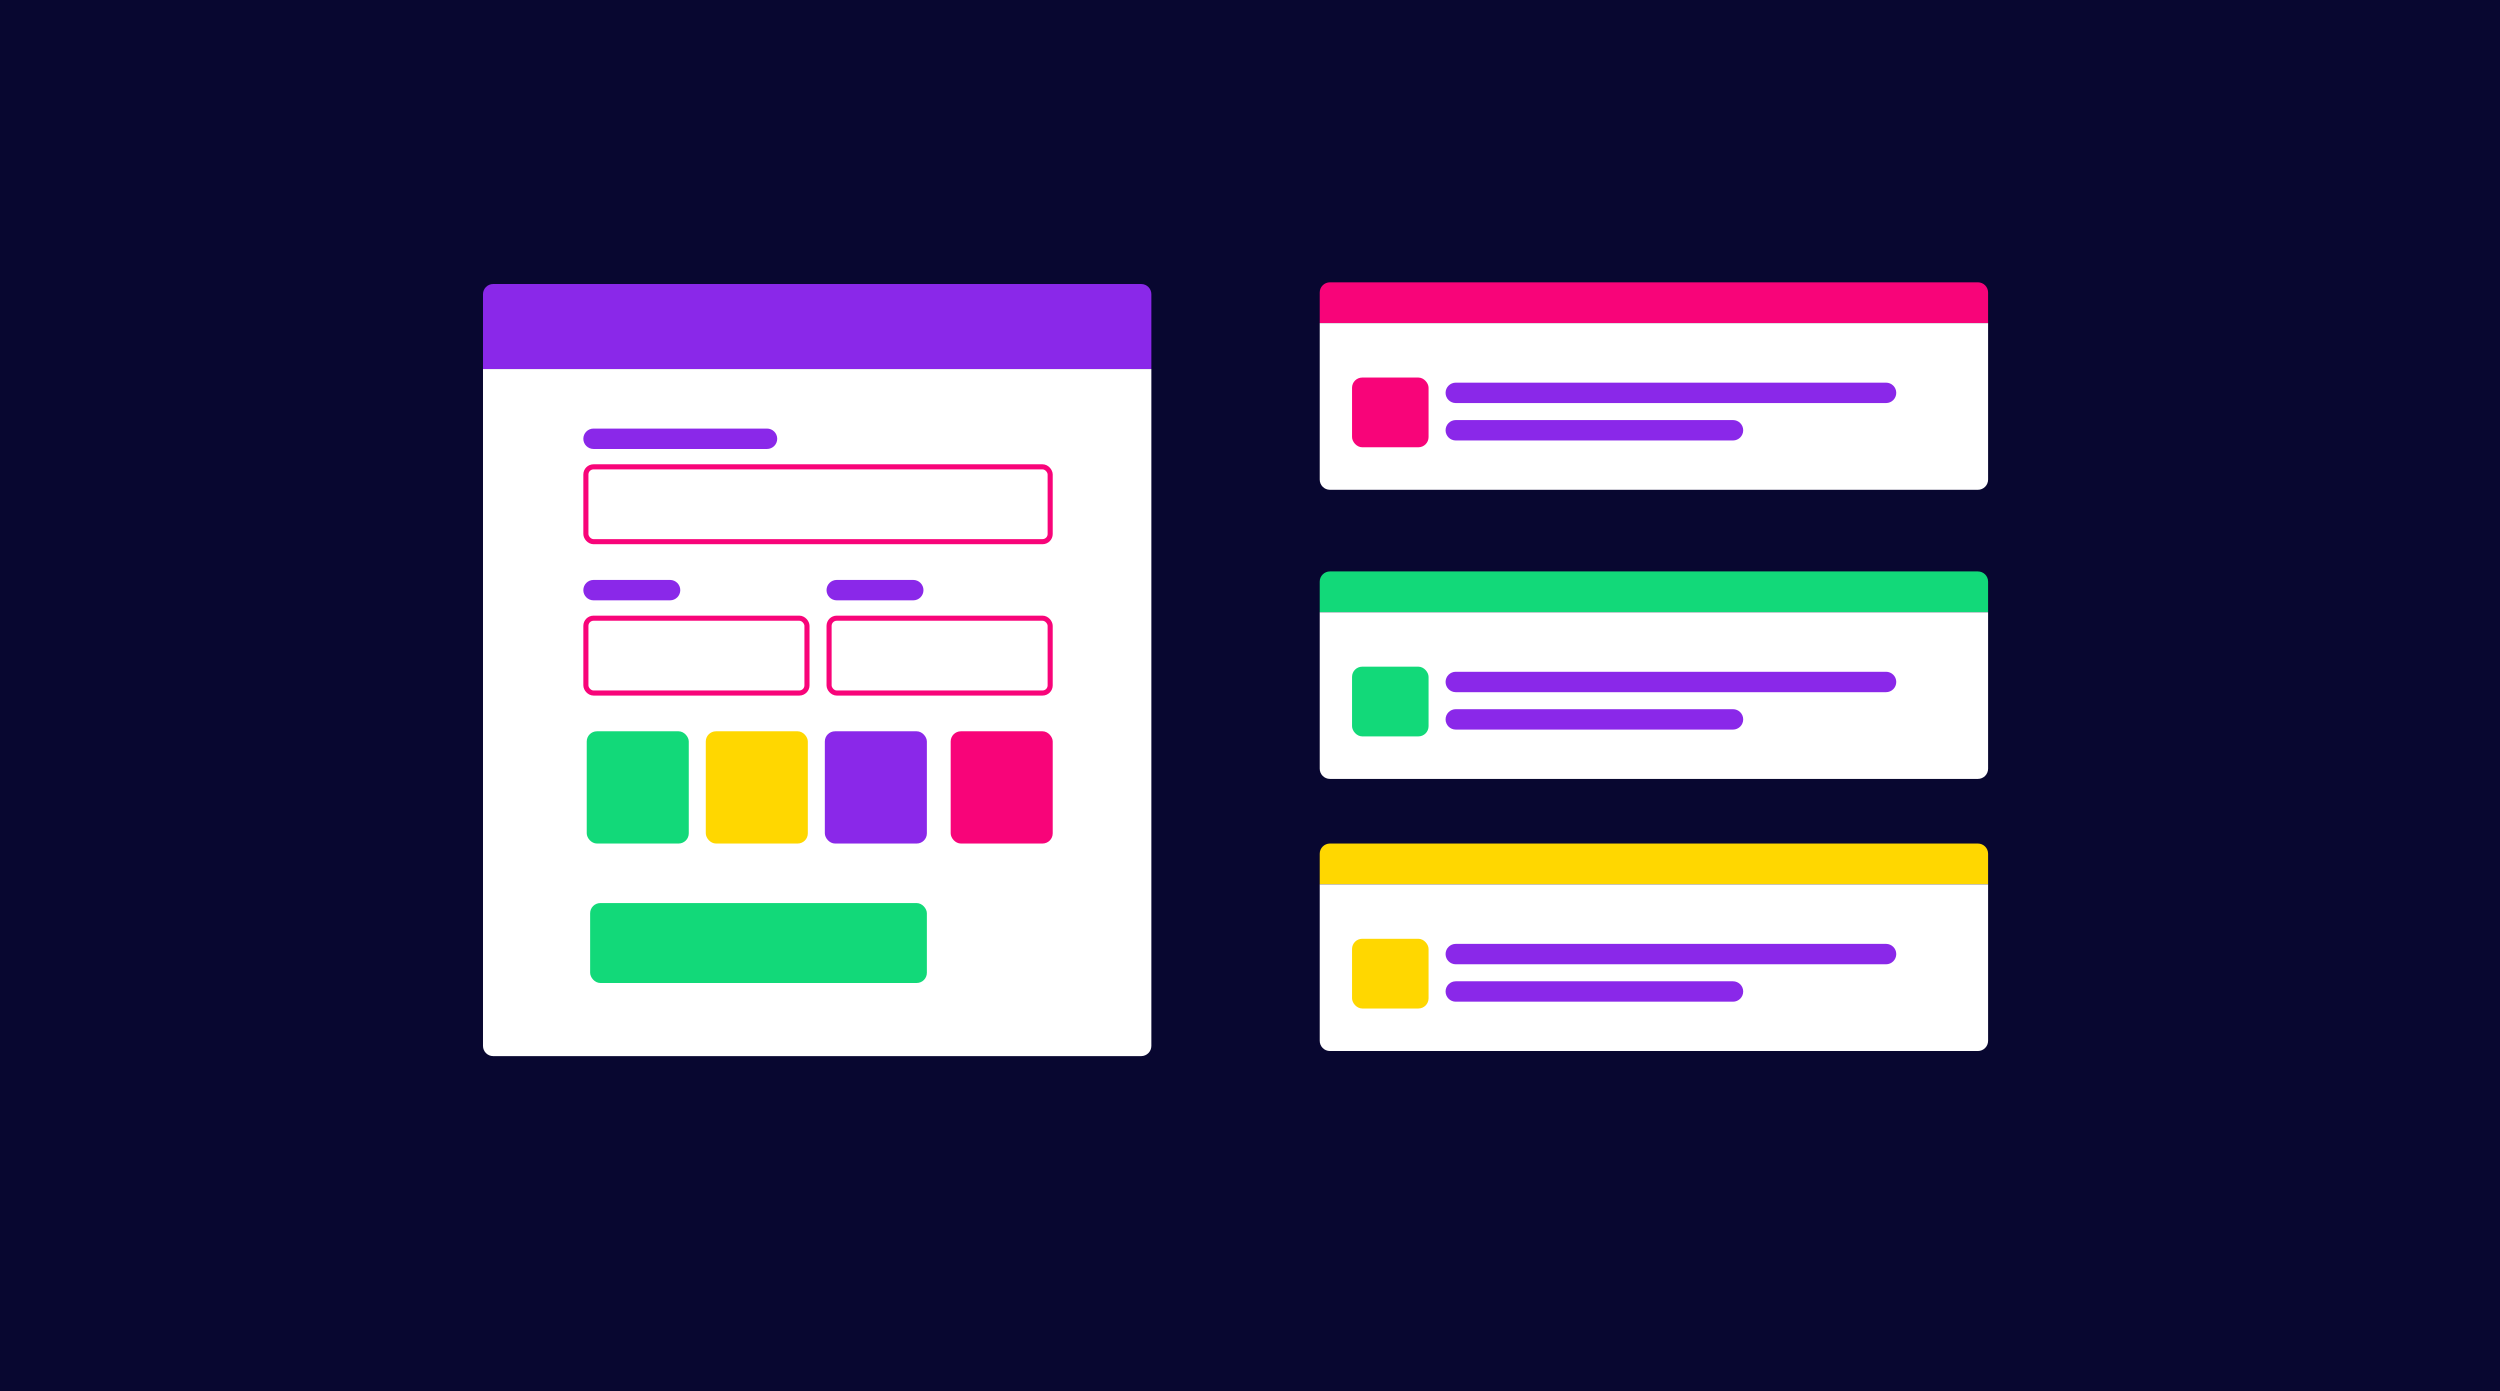 <svg width="1470" height="818" viewBox="0 0 1470 818" fill="none" xmlns="http://www.w3.org/2000/svg">
<rect width="1470" height="818" fill="#080730"/>
<path d="M776 172C776 168.686 778.686 166 782 166H1163C1166.31 166 1169 168.686 1169 172V190H776V172Z" fill="#F80479"/>
<path d="M776 190H1169V282C1169 285.314 1166.31 288 1163 288H782C778.686 288 776 285.314 776 282V190Z" fill="white"/>
<rect x="795" y="222" width="45" height="41" rx="6" fill="#F80479"/>
<path d="M850 231C850 227.686 852.686 225 856 225H1109C1112.31 225 1115 227.686 1115 231V231C1115 234.314 1112.31 237 1109 237H856C852.686 237 850 234.314 850 231V231Z" fill="#8A28E9"/>
<path d="M850 253C850 249.686 852.686 247 856 247H1019C1022.31 247 1025 249.686 1025 253V253C1025 256.314 1022.31 259 1019 259H856C852.686 259 850 256.314 850 253V253Z" fill="#8A28E9"/>
<path d="M776 342C776 338.686 778.686 336 782 336H1163C1166.31 336 1169 338.686 1169 342V360H776V342Z" fill="#12D979"/>
<path d="M776 360H1169V452C1169 455.314 1166.31 458 1163 458H782C778.686 458 776 455.314 776 452V360Z" fill="white"/>
<rect x="795" y="392" width="45" height="41" rx="6" fill="#12D979"/>
<path d="M850 401C850 397.686 852.686 395 856 395H1109C1112.31 395 1115 397.686 1115 401V401C1115 404.314 1112.31 407 1109 407H856C852.686 407 850 404.314 850 401V401Z" fill="#8A28E9"/>
<path d="M850 423C850 419.686 852.686 417 856 417H1019C1022.31 417 1025 419.686 1025 423V423C1025 426.314 1022.31 429 1019 429H856C852.686 429 850 426.314 850 423V423Z" fill="#8A28E9"/>
<path d="M776 502C776 498.686 778.686 496 782 496H1163C1166.31 496 1169 498.686 1169 502V520H776V502Z" fill="#FFD700"/>
<path d="M776 520H1169V612C1169 615.314 1166.31 618 1163 618H782C778.686 618 776 615.314 776 612V520Z" fill="white"/>
<rect x="795" y="552" width="45" height="41" rx="6" fill="#FFD700"/>
<path d="M850 561C850 557.686 852.686 555 856 555H1109C1112.31 555 1115 557.686 1115 561V561C1115 564.314 1112.31 567 1109 567H856C852.686 567 850 564.314 850 561V561Z" fill="#8A28E9"/>
<path d="M850 583C850 579.686 852.686 577 856 577H1019C1022.31 577 1025 579.686 1025 583V583C1025 586.314 1022.31 589 1019 589H856C852.686 589 850 586.314 850 583V583Z" fill="#8A28E9"/>
<path d="M284 173C284 169.686 286.686 167 290 167H671C674.314 167 677 169.686 677 173V217H284V173Z" fill="#8A28E9"/>
<path d="M284 217H677V615C677 618.314 674.314 621 671 621H290C286.686 621 284 618.314 284 615V217Z" fill="white"/>
<rect x="347" y="531" width="198" height="47" rx="6" fill="#12D979"/>
<rect x="344.5" y="274.5" width="273" height="44" rx="4.5" fill="white" stroke="#F80479" stroke-width="3"/>
<path d="M343 258C343 254.686 345.686 252 349 252H451C454.314 252 457 254.686 457 258V258C457 261.314 454.314 264 451 264H349C345.686 264 343 261.314 343 258V258Z" fill="#8A28E9"/>
<rect x="344.5" y="363.5" width="130" height="44" rx="4.5" fill="white" stroke="#F80479" stroke-width="3"/>
<path d="M343 347C343 343.686 345.686 341 349 341H394C397.314 341 400 343.686 400 347V347C400 350.314 397.314 353 394 353H349C345.686 353 343 350.314 343 347V347Z" fill="#8A28E9"/>
<rect x="487.5" y="363.5" width="130" height="44" rx="4.5" fill="white" stroke="#F80479" stroke-width="3"/>
<path d="M486 347C486 343.686 488.686 341 492 341H537C540.314 341 543 343.686 543 347V347C543 350.314 540.314 353 537 353H492C488.686 353 486 350.314 486 347V347Z" fill="#8A28E9"/>
<rect x="345" y="430" width="60" height="66" rx="6" fill="#12D979"/>
<rect x="415" y="430" width="60" height="66" rx="6" fill="#FFD700"/>
<rect x="485" y="430" width="60" height="66" rx="6" fill="#8A28E9"/>
<rect x="559" y="430" width="60" height="66" rx="6" fill="#F80479"/>
</svg>
